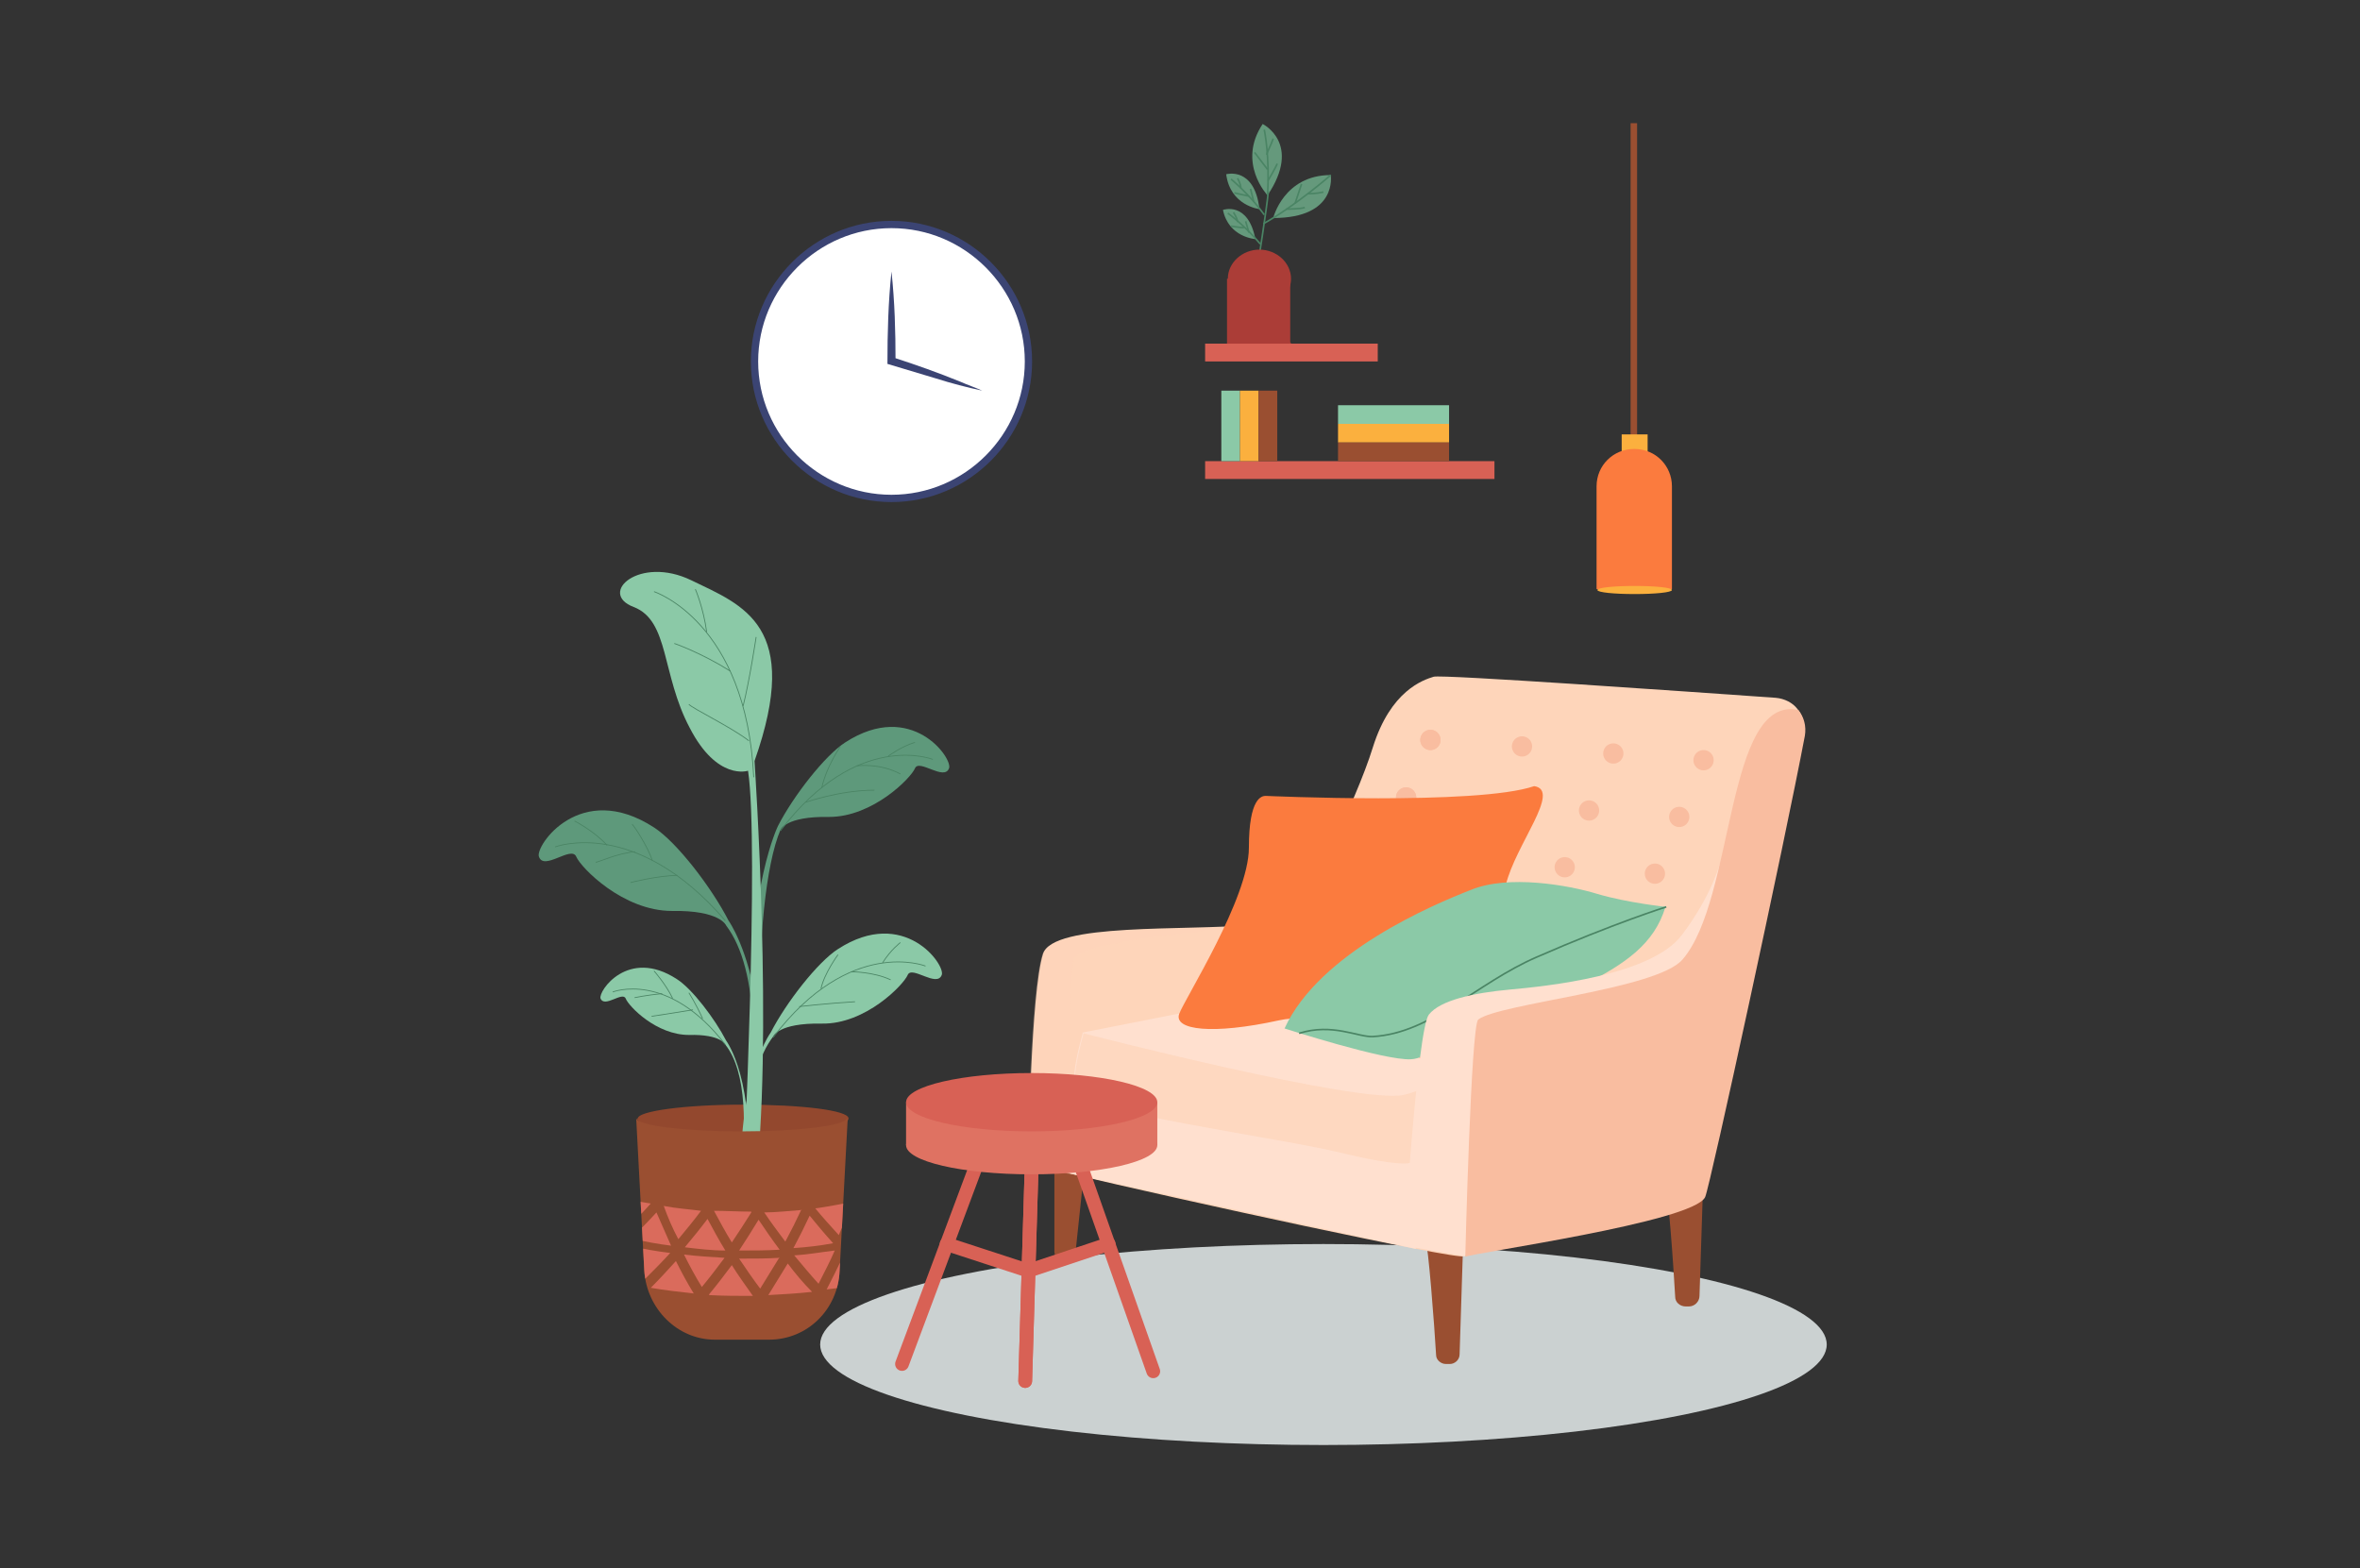 <?xml version="1.0" encoding="UTF-8"?>
<svg xmlns="http://www.w3.org/2000/svg" xmlns:xlink="http://www.w3.org/1999/xlink" version="1.1" viewBox="0 0 291.2 193.5">
  <rect x="0" y="0" width="291.2" height="193.5" fill="#333333" stroke="none"/>
  <!-- Generator: Adobe Illustrator 29.2.1, SVG Export Plug-In . SVG Version: 2.1.0 Build 116)  -->
  <defs>
    <style>
      .st0, .st1, .st2, .st3, .st4, .st5, .st6, .st7, .st8, .st9, .st10, .st11, .st12 {
        fill: none;
      }

      .st13 {
        opacity: .7;
      }

      .st13, .st14 {
        mix-blend-mode: multiply;
      }

      .st13, .st14, .st15 {
        fill: #fed5ba;
      }

      .st14 {
        opacity: .2;
      }

      .st16 {
        fill: #5e997b;
      }

      .st17 {
        fill: #da6b5c;
      }

      .st18 {
        fill: #8bc9a7;
      }

      .st19 {
        fill: #ffe0cf;
      }

      .st1 {
        stroke-width: .2px;
      }

      .st1, .st2, .st3, .st4, .st5, .st6, .st7, .st8, .st9, .st10, .st11, .st12 {
        stroke-miterlimit: 10;
      }

      .st1, .st5, .st6, .st11 {
        stroke: #4a8464;
      }

      .st2 {
        stroke-dasharray: 0 0 0 11.3;
      }

      .st2, .st3, .st4, .st7, .st9, .st10 {
        stroke-linecap: round;
      }

      .st2, .st3, .st7, .st9, .st10 {
        stroke: #f9bda0;
        stroke-width: 2.5px;
      }

      .st3 {
        stroke-dasharray: 0 0 0 11.3;
      }

      .st4 {
        stroke: #d86155;
        stroke-width: 1.7px;
      }

      .st20 {
        isolation: isolate;
      }

      .st21 {
        fill: #d86155;
      }

      .st22 {
        fill: #fb7b3e;
      }

      .st23 {
        fill: #3b4473;
      }

      .st5 {
        stroke-width: .1px;
      }

      .st6 {
        stroke-width: .2px;
      }

      .st24 {
        fill: #fbb03e;
      }

      .st25 {
        fill: #65997c;
      }

      .st26 {
        fill: #fff;
      }

      .st8 {
        stroke: #9a4f31;
        stroke-width: .8px;
      }

      .st27 {
        fill: #df7262;
      }

      .st28 {
        fill: #9a4f31;
      }

      .st29 {
        fill: #cbd1d1;
      }

      .st30 {
        fill: #f9bda0;
      }

      .st31 {
        fill: #93482e;
      }

      .st9 {
        stroke-dasharray: 0 11.3;
      }

      .st32 {
        fill: #ab3d37;
      }

      .st10 {
        stroke-dasharray: 0 11.3;
      }

      .st33 {
        clip-path: url(#clippath);
      }

      .st11 {
        stroke-width: .1px;
      }

      .st12 {
        stroke: #3b4473;
        stroke-width: .9px;
      }
    </style>
    <clipPath id="clippath">
      <path class="st0" d="M104.6,138l-1,18.8c-.2,4.8-4,8.5-8.7,8.5h-6.7c-4.6,0-8.4-3.8-8.7-8.5l-1-18.8c.3.9,6,1.6,13,1.6s12.7-.7,13-1.6Z"/>
    </clipPath>
  </defs>
  <g class="st20">
    <g id="_レイヤー_1">
      <g>
        <ellipse class="st29" cx="163.3" cy="165.9" rx="62.1" ry="12.4"/>
        <g>
          <path class="st26" d="M93.1,44.6c0,9.3,7.6,16.9,16.9,16.9s16.9-7.6,16.9-16.9-7.6-16.9-16.9-16.9-16.9,7.6-16.9,16.9Z"/>
          <path class="st12" d="M93.1,44.6c0,9.3,7.6,16.9,16.9,16.9s16.9-7.6,16.9-16.9-7.6-16.9-16.9-16.9-16.9,7.6-16.9,16.9Z"/>
          <path class="st23" d="M110,33.5c.4,3.7.5,7.4.5,11l-.3-.4c2.8.9,5.6,1.9,8.3,3,.9.4,1.8.7,2.7,1.1-1.9-.4-3.8-.9-5.7-1.5-2-.6-4-1.2-6-1.8,0-3.8.1-7.6.5-11.4h0Z"/>
        </g>
        <g>
          <path class="st31" d="M78.6,138c0,.9,6.1,3.3,13.3,3.3s12.8-2.3,12.8-3.3-5.8-1.7-13-1.7-13,.8-13,1.7Z"/>
          <g>
            <g>
              <path class="st16" d="M87.9,161.5c.2-.6,10.1-36.2,1.7-47.3,0,0-.7-1.9-6.7-1.8-6,0-11.2-5.3-11.8-6.7s-4,1.8-4.6,0c-.5-1.3,5.1-9.5,14.2-3.6,2.8,1.8,7.1,7.4,9.2,11.5,0,0,9.9,13.6-1.1,48.1l-.8-.3Z"/>
              <path class="st5" d="M68.5,104.5s9.9-3.8,21,9.1"/>
            </g>
            <g>
              <path class="st18" d="M93,150.9c-1.1-8.8-1.2-18.3,2.4-23,0,0,.6-1.7,6-1.6s10.1-4.8,10.6-6,3.6,1.6,4.2,0c.5-1.2-4.6-8.5-12.8-3.2-2.5,1.6-6.4,6.6-8.3,10.3,0,0-5.1,6.9-3.3,23.7.6,5.4,2.4,9.8,1.2-.2Z"/>
              <path class="st5" d="M114.2,119.2s-9.3-3.7-18.8,8.8"/>
              <path class="st5" d="M111.1,116.3s-1.2.9-2.2,2.5"/>
              <path class="st5" d="M105,119.9s2.8,0,4.9,1"/>
              <path class="st5" d="M103.4,117.8s-1.7,2.3-2.1,4.2"/>
              <path class="st5" d="M98.6,124.2s3.5-.4,6.9-.6"/>
            </g>
            <g>
              <path class="st16" d="M93.9,125.4c-.4-8.9.6-18.8,2.4-23,0,0,.6-1.7,6-1.6,5.4,0,10.1-4.8,10.6-6s3.6,1.6,4.2,0c.5-1.2-4.6-8.5-12.8-3.2-2.5,1.6-6.4,6.6-8.3,10.3,0,0-3.7,7.5-3.3,23.7.1,5.4,1.6,9.2,1.2-.2Z"/>
              <path class="st5" d="M115.1,93.7s-9.3-3.7-18.8,8.8"/>
            </g>
            <g>
              <path class="st18" d="M91.3,145.8c.8-6.5.9-13.5-1.8-16.9,0,0-.5-1.3-4.5-1.2-4,0-7.4-3.5-7.8-4.5-.4-.9-2.6,1.2-3.1,0-.3-.9,3.4-6.3,9.4-2.4,1.9,1.2,4.7,4.9,6.1,7.6,0,0,3.8,5.1,2.4,17.5-.4,4-1.8,7.2-.9-.2Z"/>
              <path class="st11" d="M75.6,122.4s6.8-2.7,13.9,6.5"/>
              <path class="st11" d="M78.3,123.1s1.4-.3,3.4-.5"/>
              <path class="st11" d="M80.4,125.4s2.7-.4,5.1-.8"/>
              <path class="st11" d="M80.7,119.8s1.5,1.7,2.3,3.4"/>
              <path class="st11" d="M85,122.5s.9,1.4,1.7,3.2"/>
            </g>
            <path class="st18" d="M91.7,146.3c0-.5,2-42,.6-51.2,0,0-3.8,1.3-7.2-5.3-3.5-6.6-2.5-13.2-6.9-14.9-4.5-1.7.7-6.4,7.1-3.3,6.4,3.1,13.7,5.6,7.8,22.3,0,0,2.4,35.1,0,53.3l-1.3-.9Z"/>
            <path class="st5" d="M80.7,73s11.4,3.7,12.3,22.9"/>
            <path class="st5" d="M105.7,94.5s2.8-.4,5.4,1"/>
            <path class="st5" d="M109.6,93.3s1.6-1.2,3.3-1.7"/>
            <path class="st5" d="M103.7,92.1s-1.7,2.4-2.3,5.1"/>
            <path class="st5" d="M99.4,99s4.2-1.5,8.5-1.5"/>
            <path class="st5" d="M85.8,72.7s1,2.3,1.4,5.3"/>
            <path class="st5" d="M83.2,79.4c.1,0,3.6,1.3,6.9,3.4"/>
            <path class="st5" d="M93.3,78.6s-.8,5.3-1.6,8.5"/>
            <path class="st5" d="M85,86.9c.4.5,5.2,2.8,7.4,4.5"/>
            <path class="st5" d="M70.9,101.3s2.5,1.3,4,3"/>
            <path class="st5" d="M78,101.7c.3.3,1.9,2.7,2.5,4.5"/>
            <path class="st5" d="M73.5,106.4c.3,0,2.9-1.2,4.9-1.3"/>
            <path class="st5" d="M77.8,108.9s3-.8,5.8-.9"/>
          </g>
          <path class="st28" d="M104.6,138l-1,18.8c-.2,4.8-4,8.5-8.7,8.5h-6.7c-4.6,0-8.4-3.8-8.7-8.5l-1-18.8c.3.9,6,1.6,13,1.6s12.7-.7,13-1.6Z"/>
          <g class="st33">
            <g>
              <path class="st17" d="M71.3,151c1.2-.9,2.3-1.9,3.4-2.9.4,1.4.9,2.8,1.4,4.3-1.6-.4-3.2-.9-4.8-1.4Z"/>
              <path class="st17" d="M77.9,152.8c1.1-1.1,2.1-2.1,3.1-3.2.6,1.4,1.2,2.7,1.8,4.1-1.6-.2-3.3-.5-4.9-.9Z"/>
              <path class="st17" d="M84.5,153.9c1-1.2,1.9-2.3,2.8-3.5.7,1.3,1.4,2.6,2.2,3.9-1.7,0-3.3-.2-5-.4Z"/>
              <path class="st17" d="M91.2,154.3c.8-1.2,1.6-2.5,2.4-3.8.8,1.2,1.7,2.5,2.6,3.7-1.7.1-3.3.1-5,.1Z"/>
              <path class="st17" d="M97.9,154c.7-1.3,1.4-2.7,2-4,.9,1.1,1.9,2.3,2.9,3.4-1.6.3-3.3.5-4.9.6Z"/>
              <path class="st17" d="M104.6,153.1c.6-1.4,1.1-2.8,1.6-4.2,1,1,2.1,2.1,3.3,3.1-1.6.4-3.2.8-4.9,1.1Z"/>
              <path class="st17" d="M109.7,152.9c-.5,1.4-1,2.9-1.6,4.3-1.1-1-2.3-2.1-3.3-3.1,1.7-.3,3.3-.7,4.9-1.1Z"/>
              <path class="st17" d="M103,154.3c-.6,1.4-1.3,2.7-2,4.1-1-1.1-2-2.3-3-3.5,1.7-.1,3.3-.4,5-.6Z"/>
              <path class="st17" d="M96.2,155.1c-.8,1.3-1.6,2.6-2.4,3.9-.9-1.2-1.8-2.5-2.6-3.7,1.7,0,3.4,0,5-.1Z"/>
              <path class="st17" d="M89.4,155.2c-.9,1.2-1.8,2.4-2.8,3.6-.8-1.3-1.5-2.6-2.2-4,1.7.2,3.3.3,5,.4Z"/>
              <path class="st17" d="M82.7,154.6c-1,1.1-2.1,2.2-3.2,3.3-.7-1.4-1.3-2.8-1.8-4.2,1.6.4,3.3.7,5,.9Z"/>
              <path class="st17" d="M76,153.3c-1.1,1-2.3,2-3.5,3-.5-1.5-1-2.9-1.4-4.4,1.6.5,3.2,1,4.9,1.4Z"/>
              <g>
                <path class="st17" d="M111.2,146.6c-.4,1.4-.8,2.9-1.2,4.3-1.1-1-2.2-2-3.3-3,1.5-.4,3-.8,4.5-1.3Z"/>
                <path class="st17" d="M105.1,148.2c-.5,1.4-1,2.8-1.6,4.2-1-1.1-2-2.2-2.9-3.3,1.5-.2,3-.5,4.6-.8Z"/>
                <path class="st17" d="M98.9,149.2c-.6,1.3-1.3,2.7-2,4-.9-1.2-1.8-2.4-2.6-3.6,1.5,0,3.1-.2,4.6-.3Z"/>
                <path class="st17" d="M92.7,149.6c-.8,1.3-1.6,2.5-2.4,3.7-.8-1.3-1.5-2.6-2.2-3.9,1.5,0,3.1.1,4.6.1Z"/>
                <path class="st17" d="M86.5,149.4c-.9,1.2-1.8,2.3-2.8,3.5-.7-1.3-1.3-2.7-1.8-4.1,1.5.3,3.1.4,4.6.6Z"/>
                <path class="st17" d="M80.3,148.5c-1,1.1-2,2.2-3.1,3.2-.5-1.4-1-2.8-1.4-4.2,1.5.4,3,.8,4.5,1Z"/>
              </g>
              <g>
                <path class="st17" d="M73.2,157.3c1.2-1,2.4-2,3.5-3,.6,1.4,1.2,2.8,1.8,4.2-1.8-.3-3.5-.7-5.3-1.2Z"/>
                <path class="st17" d="M80.3,158.9c1.1-1.1,2.1-2.2,3.1-3.3.7,1.4,1.4,2.7,2.2,4-1.8-.2-3.6-.4-5.3-.7Z"/>
                <path class="st17" d="M87.5,159.7c1-1.2,1.9-2.4,2.8-3.6.8,1.3,1.7,2.5,2.6,3.8-1.8,0-3.6,0-5.4-.1Z"/>
                <path class="st17" d="M94.8,159.8c.8-1.3,1.6-2.6,2.4-3.9.9,1.2,1.9,2.4,3,3.5-1.8.2-3.6.3-5.4.4Z"/>
                <path class="st17" d="M102,159.1c.7-1.4,1.4-2.7,2-4.1,1.1,1.1,2.2,2.1,3.3,3.2-1.8.4-3.5.7-5.3.9Z"/>
                <path class="st17" d="M109.2,157.8c.6-1.4,1.1-2.9,1.6-4.3,1.2,1,2.4,1.9,3.6,2.8-1.7.6-3.5,1.1-5.2,1.5Z"/>
              </g>
            </g>
          </g>
        </g>
        <g>
          <path class="st28" d="M180.6,151.4l-.5,15.7c0,.7-.6,1.2-1.2,1.2h-.5c-.6,0-1.2-.5-1.2-1.1-.2-3.5-1-14-1.3-14s-33.4-8.3-40.6-10.1c-.7-.2-1.4.3-1.5,1.1l-1.1,10.4c0,.8-.9,1.3-1.6,1h-.2c-.5-.2-.8-.7-.8-1.2v-14.1c0-.8.7-1.4,1.5-1.2l48.1,11.1c.6.1,1,.6,1,1.2Z"/>
          <path class="st28" d="M210.2,144.4l-.5,15.5c0,.7-.6,1.3-1.3,1.3h-.4c-.7,0-1.3-.5-1.3-1.2-.2-3.6-.9-13.9-1.3-13.9s-28.8-6.5-35.5-8c-.8-.2-1.5.4-1.6,1.1l-1,10.3c0,.8-.9,1.4-1.7,1.1h0c-.5-.2-.9-.7-.9-1.2v-14c0-.8.8-1.5,1.6-1.3l43,9c.6.1,1.1.7,1,1.3Z"/>
          <path class="st15" d="M126.8,143.4c0,.1,2,.6,5.2,1.4,13.4,3.2,47.9,10.7,48.6,10.2.9-.5,28.3-4.3,29.7-7.4.6-1.3,9.8-43.7,12.3-56.9.2-1.2-.1-2.3-.8-3.2-.6-.8-1.6-1.3-2.7-1.4-11.4-.8-41.2-2.9-42.2-2.6-1.3.4-5.3,1.7-7.5,8.7-2.1,6.8-8.7,20.1-10.4,21-.8.4-2.2.7-4,.9,0,0-.1,0-.2,0-8.5.8-24.9-.3-26.1,3.6-1.5,4.7-1.8,25.1-1.8,25.7Z"/>
          <path class="st19" d="M132.7,134.8c.7,2.3,25.2,5.6,32.6,7.4,7.4,1.8,8.6,1.3,8.6,1.3,6.3-1,25.8-16.8,25.8-16.8l-8.3-1.3-26.8-4.1-31,6.1s0,0,0,0c0,.3-1.6,5.1-.9,7.4Z"/>
          <path class="st19" d="M132,144.8s0-5.5.5-6.4c.6-.9,5.4-1.6,9-2.1,3.5-.5,32.5,5.7,32.5,5.7l.7,12.1-42.7-9.3Z"/>
          <path class="st13" d="M132.7,134.8c.7,2.3,25.2,5.6,32.6,7.4,7.4,1.8,8.6,1.3,8.6,1.3,6.3-1,25.8-16.8,25.8-16.8l-8.3-1.3s-12.8,8.5-18.2,9.7c-5.4,1.2-39.5-7.6-39.5-7.6,0,0,0,0,0,0,0,.3-1.6,5.1-.9,7.4Z"/>
          <path class="st14" d="M132,144.8s-.2-24.8.5-26.4c.7-1.6,7-2.6,22.2-4.2-8.5.8-24.9-.3-26.1,3.6-1.5,4.7-1.8,25.1-1.8,25.7l5.2,1.4Z"/>
          <g>
            <line class="st7" x1="176.5" y1="91.3" x2="176.5" y2="91.3"/>
            <line class="st9" x1="176.5" y1="91.3" x2="181.2" y2="91.7"/>
            <line class="st2" x1="187.8" y1="92.1" x2="204.6" y2="93.4"/>
            <line class="st7" x1="210.2" y1="93.8" x2="210.2" y2="93.8"/>
          </g>
          <g>
            <line class="st7" x1="173.5" y1="98.4" x2="173.5" y2="98.4"/>
            <line class="st10" x1="173.5" y1="98.4" x2="178.2" y2="98.7"/>
            <line class="st3" x1="184.8" y1="99.2" x2="201.6" y2="100.4"/>
            <line class="st7" x1="207.2" y1="100.8" x2="207.2" y2="100.8"/>
          </g>
          <g>
            <line class="st7" x1="170.5" y1="105.4" x2="170.5" y2="105.4"/>
            <line class="st9" x1="170.5" y1="105.4" x2="175.1" y2="105.7"/>
            <line class="st2" x1="181.8" y1="106.2" x2="198.6" y2="107.4"/>
            <line class="st7" x1="204.2" y1="107.8" x2="204.2" y2="107.8"/>
          </g>
          <path class="st22" d="M156.1,98.2s26.2,1.2,33.2-1.2c3.4.5-2.3,7.2-3.5,12.2-1.3,5-9.1,19.6-8.9,21.5.2,1.9-10.9-6.6-19.1-4.8-8.2,1.8-13,1.2-12.3-.8.7-1.9,8.6-14.3,8.6-20.5s1.6-6.4,2.1-6.4Z"/>
          <path class="st18" d="M205.6,111.9s-4.8-.5-8.5-1.6c-3.6-1.1-11-2.4-15.6-.5-4.6,1.8-18.7,7.7-23,17.1,0,0,12.4,4,15.6,3.8,2.1-.1,3.8-2.3,7-3.7,4.5-2,10.8-3.7,14-5.3,5.5-2.8,9-5.2,10.4-9.8Z"/>
          <path class="st6" d="M205.6,111.9s-6.4,2-16,6.2c-7.4,3.2-13,9.4-20.2,9.8-1.8.1-5-1.7-9.1-.4"/>
          <path class="st19" d="M173.2,153.8s1.7-26.8,3.1-28.6c1.4-1.8,5.6-2.7,10-3.1,4.4-.4,17.4-1.7,21.2-6.7,3.8-5,4.8-9.1,4.8-9.1l-.9,24.8-30.7,23.9-7.5-1.3Z"/>
          <path class="st30" d="M180.7,155.1c.9-.5,28.3-4.3,29.7-7.4.6-1.3,9.8-43.7,12.3-56.9.2-1.2-.1-2.3-.8-3.2-9-1.9-7.8,23.3-14.3,30.8-3.2,3.7-22.6,5.4-25.2,7.4-.9.7-1.6,29.3-1.6,29.3Z"/>
        </g>
        <g>
          <polyline class="st4" points="111.3 168.3 120.5 143.7 127.3 143.7 126.5 170.4"/>
          <polyline class="st4" points="142.3 169.2 133.1 143.1 127.3 143.7 126.5 170.4"/>
          <path class="st27" d="M111.8,141.3c0,2,6.9,3.6,15.5,3.6s15.5-1.6,15.5-3.6-6.9-3.6-15.5-3.6-15.5,1.6-15.5,3.6Z"/>
          <rect class="st27" x="111.8" y="136" width="31" height="5.3" transform="translate(254.6 277.3) rotate(180)"/>
          <ellipse class="st21" cx="127.3" cy="136" rx="15.5" ry="3.6"/>
          <polyline class="st4" points="116.8 153.5 126.9 156.8 136.8 153.5"/>
        </g>
        <g>
          <line class="st8" x1="201.6" y1="15.2" x2="201.6" y2="55.4"/>
          <rect class="st24" x="200.1" y="53.7" width="3.2" height="2.2" transform="translate(403.4 109.5) rotate(180)"/>
          <path class="st22" d="M201.7,55.4h0c2.6,0,4.6,2.1,4.6,4.6v12.7h-9.3v-12.7c0-2.6,2.1-4.6,4.6-4.6Z"/>
          <path class="st24" d="M206.3,72.8c0,.3-2.1.5-4.6.5s-4.6-.2-4.6-.5,2.1-.5,4.6-.5,4.6.2,4.6.5Z"/>
        </g>
        <rect class="st21" x="148.7" y="56.9" width="35.7" height="2.2"/>
        <rect class="st18" x="150.7" y="48.2" width="2.3" height="8.7"/>
        <rect class="st24" x="153" y="48.2" width="2.3" height="8.7"/>
        <rect class="st28" x="155.3" y="48.2" width="2.3" height="8.7"/>
        <rect class="st18" x="170.8" y="44.3" width="2.3" height="13.7" transform="translate(223.1 -120.8) rotate(90)"/>
        <rect class="st24" x="170.8" y="46.6" width="2.3" height="13.7" transform="translate(225.4 -118.5) rotate(90)"/>
        <rect class="st28" x="170.8" y="48.9" width="2.3" height="13.7" transform="translate(227.7 -116.2) rotate(90)"/>
        <g>
          <g>
            <g>
              <path class="st25" d="M156.4,24.1s-3.8-4-.6-8.8c0,0,4.9,2.4.6,8.8Z"/>
              <path class="st1" d="M156,16s.7,3.3.4,8"/>
              <path class="st1" d="M156.3,19.1c.1-.5.5-1.1.8-2"/>
              <path class="st1" d="M154.8,18.8s1.2,1.6,1.6,2.1"/>
              <path class="st1" d="M156.5,22.2c-.1.2.9-1.5,1.1-2"/>
            </g>
            <path class="st1" d="M155.2,32.7s1.1-6.9,1.3-9.1"/>
            <g>
              <path class="st25" d="M157.1,26.9s1.3-5.3,7.1-5.3c0,0,.9,5.3-7.1,5.3Z"/>
              <path class="st1" d="M164.2,21.6s-4.2,3.7-8.3,6"/>
              <path class="st1" d="M161.4,23.9c.3,0,1,0,1.9-.2"/>
              <path class="st1" d="M160.6,22.7s-.6,1.8-.8,2.4"/>
              <path class="st1" d="M158.7,25.8s1.8,0,2.3-.2"/>
            </g>
            <g>
              <path class="st25" d="M154.9,29.5s-3.3-.2-4-3.6c0,0,3.1-1.1,4,3.6Z"/>
              <path class="st1" d="M151.5,26.3s2.2,1.6,4,3.8"/>
              <path class="st1" d="M152.7,27.4c0-.3-.2-.7-.5-1.2"/>
              <path class="st1" d="M151.9,27.9s1.2.2,1.6.2"/>
              <path class="st1" d="M154.1,28.7s-.3-1.1-.4-1.4"/>
            </g>
            <g>
              <path class="st25" d="M155.4,25.8s-3.6-.4-4.1-4.3c0,0,3.5-1,4.1,4.3Z"/>
              <path class="st1" d="M151.9,22.1s2.3,1.9,4.1,4.4"/>
              <path class="st1" d="M153.1,23.2c0-.2-.1-.7-.4-1.2"/>
              <path class="st1" d="M152.3,23.8s1.4.3,1.8.4"/>
              <path class="st1" d="M154.7,24.9s-.3-1.2-.4-1.6"/>
            </g>
          </g>
          <g>
            <path class="st32" d="M159.3,42.4c0,.3-1.8.6-3.9.6s-3.9-.2-3.9-.6,1.8-.6,3.9-.6,3.9.2,3.9.6Z"/>
            <rect class="st32" x="151.4" y="34.4" width="7.8" height="8"/>
            <path class="st32" d="M159.3,34.4c0,2-1.8,3.6-3.9,3.6s-3.9-1.6-3.9-3.6,1.8-3.6,3.9-3.6,3.9,1.6,3.9,3.6Z"/>
          </g>
        </g>
        <rect class="st21" x="148.7" y="42.4" width="21.3" height="2.2"/>
      </g>
    </g>
  </g>
</svg>